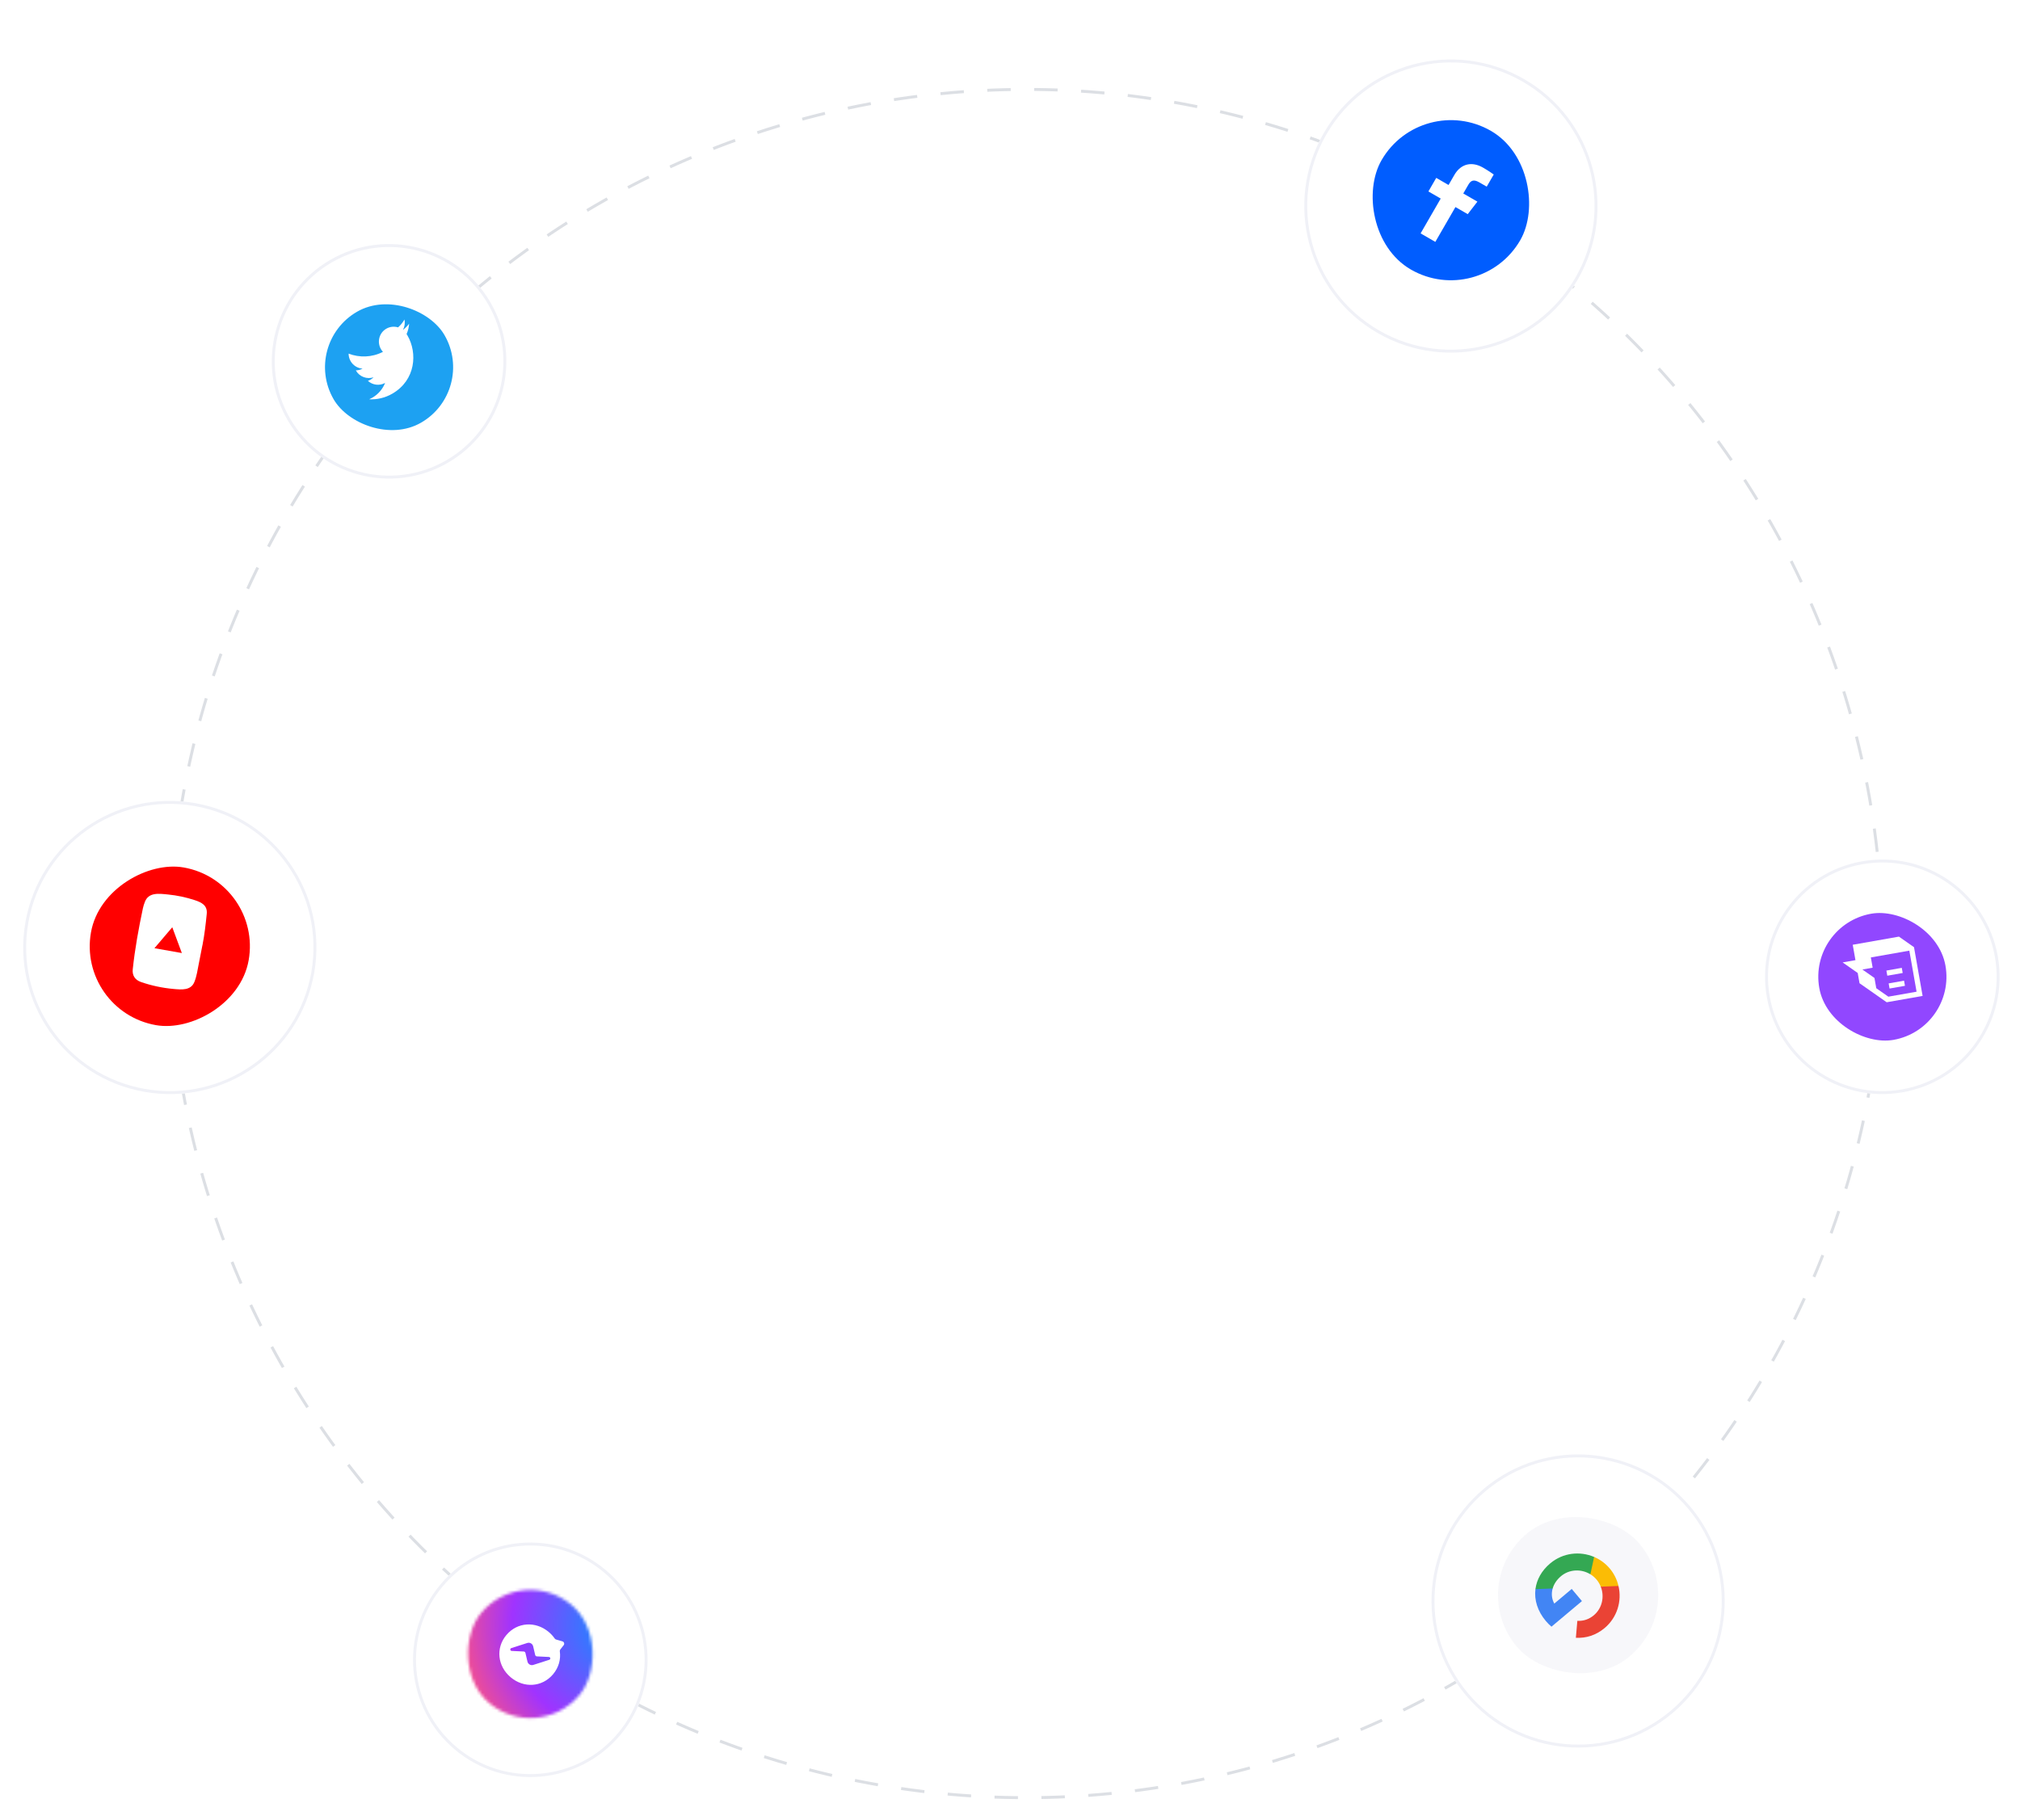 <svg width="689" height="621" viewBox="0 0 689 621" fill="none" xmlns="http://www.w3.org/2000/svg">
<path d="M642.043 322.563C642.043 245.104 611.272 170.817 556.501 116.045C501.729 61.273 427.442 30.503 349.983 30.503C272.524 30.503 198.237 61.273 143.465 116.045C88.693 170.817 57.923 245.104 57.923 322.563" stroke="#DCDFE4" stroke-dasharray="8 8"/>
<path d="M57.923 321.253C57.923 398.713 88.693 472.999 143.465 527.771C198.237 582.543 272.524 613.313 349.983 613.313C427.442 613.313 501.729 582.543 556.501 527.771C611.272 472.999 642.043 398.713 642.043 321.253" stroke="#DCDFE4" stroke-dasharray="8 8"/>
<g filter="url(#filter0_d_35_21498)">
<circle cx="494.885" cy="68.301" r="50" transform="rotate(30 494.885 68.301)" fill="white"/>
<circle cx="494.885" cy="68.301" r="49.5" transform="rotate(30 494.885 68.301)" stroke="#F0F1F7"/>
</g>
<rect x="484.889" y="30.995" width="54.621" height="54.621" rx="27.311" transform="rotate(30 484.889 30.995)" fill="#005DFF"/>
<path d="M489.575 82.525L496.436 70.642L500.625 73.061L503.926 68.792L499.109 66.011L500.816 63.054C501.59 61.714 502.509 61.026 504.529 62.192L507.105 63.678L509.496 59.536C509.083 59.222 507.627 58.213 505.848 57.186C502.135 55.042 498.346 55.733 496.058 59.696L494.086 63.111L489.886 60.686L487.212 65.317L491.412 67.742L484.552 79.625L489.575 82.525Z" fill="white"/>
<circle cx="132.706" cy="123.275" r="39.5" transform="rotate(-30 132.706 123.275)" fill="white" stroke="#F0F1F7"/>
<g filter="url(#filter1_d_35_21498)">
<rect x="102.861" y="115.278" width="43.697" height="43.697" rx="21.848" transform="rotate(-30 102.861 115.278)" fill="#1DA1F2"/>
</g>
<path d="M133.791 134.325C141.868 129.661 142.396 120.374 139.023 114.532C138.913 114.34 138.799 114.152 138.681 113.967C139.179 112.845 139.473 111.642 139.549 110.413C138.966 111.22 138.256 111.946 137.429 112.565C138.02 111.495 138.216 110.227 137.949 109.005C137.384 110.018 136.65 110.925 135.78 111.688C134.482 111.292 133.031 111.413 131.768 112.142C129.343 113.542 128.519 116.658 129.928 119.098C130.129 119.445 130.362 119.76 130.624 120.04C126.868 121.963 122.615 122.072 118.905 120.648C118.904 121.548 119.142 122.433 119.593 123.213C120.479 124.747 122.036 125.653 123.672 125.765C122.963 126.146 122.171 126.35 121.364 126.36C121.374 126.379 121.385 126.397 121.396 126.417C122.632 128.558 125.178 129.472 127.421 128.717C127.104 129.038 126.744 129.315 126.353 129.541C126.071 129.704 125.779 129.835 125.482 129.938C127.055 131.371 129.414 131.714 131.357 130.64C130.539 132.694 129.053 134.493 126.995 135.681C126.645 135.884 126.284 136.065 125.912 136.225C128.58 136.357 131.31 135.756 133.791 134.324" fill="white"/>
<g filter="url(#filter2_d_35_21498)">
<circle cx="180.883" cy="564.274" r="40" transform="rotate(-140 180.883 564.274)" fill="white"/>
<circle cx="180.883" cy="564.274" r="39.5" transform="rotate(-140 180.883 564.274)" stroke="#F0F1F7"/>
</g>
<mask id="mask0_35_21498" style="mask-type:alpha" maskUnits="userSpaceOnUse" x="159" y="542" width="44" height="45">
<rect x="183.576" y="595.054" width="43.697" height="43.697" rx="21.848" transform="rotate(-140 183.576 595.054)" fill="#1DA1F2"/>
</mask>
<g mask="url(#mask0_35_21498)">
<rect x="184.627" y="605.16" width="57.5" height="57.5" transform="rotate(-140 184.627 605.16)" fill="url(#paint0_radial_35_21498)"/>
</g>
<path fill-rule="evenodd" clip-rule="evenodd" d="M188.65 571.199C184.924 575.64 178.684 576.009 174.196 572.242C169.708 568.476 168.989 562.265 172.715 557.825C176.441 553.385 182.681 553.016 187.169 556.782C187.975 557.459 188.658 558.215 189.218 559.024C189.328 559.181 189.488 559.298 189.671 559.35L191.838 559.98C192.406 560.145 192.625 560.831 192.259 561.295L191.113 562.75C190.97 562.928 190.912 563.158 190.945 563.383C191.331 566.07 190.599 568.877 188.65 571.199ZM181.907 568.017L187.363 566.267C187.888 566.1 187.785 565.332 187.237 565.306L183.121 565.105C182.843 565.092 182.608 564.895 182.544 564.624L181.853 561.664C181.644 560.776 180.725 560.253 179.856 560.532L174.4 562.277C173.877 562.447 173.978 563.217 174.527 563.243L178.642 563.444C178.92 563.457 179.155 563.654 179.219 563.925L179.91 566.884C180.119 567.772 181.038 568.296 181.907 568.017Z" fill="white"/>
<g filter="url(#filter3_d_35_21498)">
<circle cx="57.923" cy="321.254" r="50" transform="rotate(-80 57.923 321.254)" fill="white"/>
<circle cx="57.923" cy="321.254" r="49.5" transform="rotate(-80 57.923 321.254)" stroke="#F0F1F7"/>
</g>
<g filter="url(#filter4_d_35_21498)">
<rect x="26.285" y="343.407" width="54.621" height="54.621" rx="27.311" transform="rotate(-80 26.285 343.407)" fill="#FF0000"/>
</g>
<path d="M69.038 322.501L67.788 328.886C67.381 330.953 67.098 333.047 66.307 335.004C65.117 337.984 61.917 337.645 59.224 337.407C55.44 337.066 51.665 336.274 48.072 335.026C46.057 334.323 45.053 332.78 45.279 330.708C46.01 323.706 47.295 316.755 48.74 309.894C48.889 309.169 49.133 308.456 49.39 307.76C50.65 304.325 54.248 304.87 57.305 305.172C60.393 305.48 63.439 306.117 66.388 307.089C68.832 307.883 70.815 308.926 70.517 311.801C70.155 315.405 69.756 318.918 69.059 322.474C69.043 322.471 69.039 322.491 69.038 322.501ZM62.029 325.149C60.931 322.191 59.85 319.289 58.76 316.349C56.716 318.757 54.709 321.11 52.678 323.5L62.029 325.149Z" fill="white"/>
<g filter="url(#filter5_d_35_21498)">
<circle cx="538.275" cy="544.209" r="50" transform="rotate(140 538.275 544.209)" fill="white"/>
<circle cx="538.275" cy="544.209" r="49.5" transform="rotate(140 538.275 544.209)" stroke="#F0F1F7"/>
</g>
<rect opacity="0.5" x="576.75" y="547.575" width="54.621" height="54.621" rx="27.311" transform="rotate(140 576.75 547.575)" fill="#F0F1F7"/>
<path d="M527.259 553.029C527.869 553.756 528.512 554.392 529.186 554.971L539.584 546.246L536.102 542.096L530.149 547.092C529.273 545.506 529.09 543.7 529.593 541.945L527.277 539.184L523.725 542.164C523.259 545.832 524.441 549.67 527.259 553.029Z" fill="#4285F4"/>
<path d="M528.775 533.365C525.794 535.866 524.134 538.952 523.725 542.165L529.593 541.945C530.031 540.449 530.952 538.986 532.442 537.735C535.322 535.319 539.39 535.214 542.464 537.103L546.126 534.03L543.741 531.187C538.901 529.101 533.09 529.744 528.775 533.365Z" fill="#34A853"/>
<path d="M542.464 537.103C543.25 537.573 543.964 538.181 544.582 538.917C545.2 539.653 545.665 540.47 546 541.317L548.386 544.161L552.048 541.088C551.552 538.964 550.579 536.927 549.082 535.141C547.584 533.356 545.746 532.045 543.741 531.187L542.464 537.103Z" fill="#FBBC05"/>
<path d="M543.638 551.077C542.009 552.444 540.084 553.102 538.015 552.972L537.509 558.76C540.911 558.947 544.324 557.949 547.305 555.448C551.62 551.827 553.262 546.215 552.048 541.087L546.001 541.317C547.327 544.673 546.518 548.66 543.638 551.077Z" fill="#EA4335"/>
<g filter="url(#filter6_d_35_21498)">
<circle cx="642.043" cy="331.253" r="40" transform="rotate(80 642.043 331.253)" fill="white"/>
<circle cx="642.043" cy="331.253" r="39.5" transform="rotate(80 642.043 331.253)" stroke="#F0F1F7"/>
</g>
<g filter="url(#filter7_d_35_21498)">
<rect width="43.697" height="43.697" rx="21.848" transform="matrix(0.174 0.985 0.985 -0.174 616.733 313.53)" fill="#9147FF"/>
</g>
<path d="M652.849 323.15L647.702 319.545L631.947 322.323L632.873 327.574L628.497 328.346L633.645 331.95L634.262 335.451L643.528 341.939L655.781 339.779L652.849 323.15Z" fill="white"/>
<path d="M639.976 337.15L644.095 340.033L653.722 338.336L651.253 324.332L638.125 326.647L638.742 330.148L635.241 330.765L639.359 333.649L639.976 337.15Z" fill="#9147FF"/>
<path d="M648.678 330.201L648.987 331.952L643.736 332.878L643.427 331.127L648.678 330.201ZM649.759 336.328L644.507 337.254L644.199 335.503L649.45 334.577L649.759 336.328Z" fill="white"/>
<defs>
<filter id="filter0_d_35_21498" x="438.877" y="14.293" width="112.017" height="112.017" filterUnits="userSpaceOnUse" color-interpolation-filters="sRGB">
<feFlood flood-opacity="0" result="BackgroundImageFix"/>
<feColorMatrix in="SourceAlpha" type="matrix" values="0 0 0 0 0 0 0 0 0 0 0 0 0 0 0 0 0 0 127 0" result="hardAlpha"/>
<feOffset dy="2"/>
<feGaussianBlur stdDeviation="3"/>
<feComposite in2="hardAlpha" operator="out"/>
<feColorMatrix type="matrix" values="0 0 0 0 0.059 0 0 0 0 0.102 0 0 0 0 0.184 0 0 0 0.04 0"/>
<feBlend mode="normal" in2="BackgroundImageFix" result="effect1_dropShadow_35_21498"/>
<feBlend mode="normal" in="SourceGraphic" in2="effect1_dropShadow_35_21498" result="shape"/>
</filter>
<filter id="filter1_d_35_21498" x="100.854" y="93.423" width="63.704" height="63.705" filterUnits="userSpaceOnUse" color-interpolation-filters="sRGB">
<feFlood flood-opacity="0" result="BackgroundImageFix"/>
<feColorMatrix in="SourceAlpha" type="matrix" values="0 0 0 0 0 0 0 0 0 0 0 0 0 0 0 0 0 0 127 0" result="hardAlpha"/>
<feOffset dy="2"/>
<feGaussianBlur stdDeviation="5"/>
<feComposite in2="hardAlpha" operator="out"/>
<feColorMatrix type="matrix" values="0 0 0 0 0.024 0 0 0 0 0.024 0 0 0 0 0.024 0 0 0 0.06 0"/>
<feBlend mode="normal" in2="BackgroundImageFix" result="effect1_dropShadow_35_21498"/>
<feBlend mode="normal" in="SourceGraphic" in2="effect1_dropShadow_35_21498" result="shape"/>
</filter>
<filter id="filter2_d_35_21498" x="134.882" y="520.272" width="92.002" height="92.002" filterUnits="userSpaceOnUse" color-interpolation-filters="sRGB">
<feFlood flood-opacity="0" result="BackgroundImageFix"/>
<feColorMatrix in="SourceAlpha" type="matrix" values="0 0 0 0 0 0 0 0 0 0 0 0 0 0 0 0 0 0 127 0" result="hardAlpha"/>
<feOffset dy="2"/>
<feGaussianBlur stdDeviation="3"/>
<feComposite in2="hardAlpha" operator="out"/>
<feColorMatrix type="matrix" values="0 0 0 0 0.059 0 0 0 0 0.102 0 0 0 0 0.184 0 0 0 0.04 0"/>
<feBlend mode="normal" in2="BackgroundImageFix" result="effect1_dropShadow_35_21498"/>
<feBlend mode="normal" in="SourceGraphic" in2="effect1_dropShadow_35_21498" result="shape"/>
</filter>
<filter id="filter3_d_35_21498" x="1.915" y="267.245" width="112.017" height="112.017" filterUnits="userSpaceOnUse" color-interpolation-filters="sRGB">
<feFlood flood-opacity="0" result="BackgroundImageFix"/>
<feColorMatrix in="SourceAlpha" type="matrix" values="0 0 0 0 0 0 0 0 0 0 0 0 0 0 0 0 0 0 127 0" result="hardAlpha"/>
<feOffset dy="2"/>
<feGaussianBlur stdDeviation="3"/>
<feComposite in2="hardAlpha" operator="out"/>
<feColorMatrix type="matrix" values="0 0 0 0 0.059 0 0 0 0 0.102 0 0 0 0 0.184 0 0 0 0.04 0"/>
<feBlend mode="normal" in2="BackgroundImageFix" result="effect1_dropShadow_35_21498"/>
<feBlend mode="normal" in="SourceGraphic" in2="effect1_dropShadow_35_21498" result="shape"/>
</filter>
<filter id="filter4_d_35_21498" x="22.629" y="287.555" width="70.588" height="70.588" filterUnits="userSpaceOnUse" color-interpolation-filters="sRGB">
<feFlood flood-opacity="0" result="BackgroundImageFix"/>
<feColorMatrix in="SourceAlpha" type="matrix" values="0 0 0 0 0 0 0 0 0 0 0 0 0 0 0 0 0 0 127 0" result="hardAlpha"/>
<feOffset dy="1.596"/>
<feGaussianBlur stdDeviation="3.989"/>
<feComposite in2="hardAlpha" operator="out"/>
<feColorMatrix type="matrix" values="0 0 0 0 0.024 0 0 0 0 0.024 0 0 0 0 0.024 0 0 0 0.06 0"/>
<feBlend mode="normal" in2="BackgroundImageFix" result="effect1_dropShadow_35_21498"/>
<feBlend mode="normal" in="SourceGraphic" in2="effect1_dropShadow_35_21498" result="shape"/>
</filter>
<filter id="filter5_d_35_21498" x="482.273" y="490.208" width="112.002" height="112.002" filterUnits="userSpaceOnUse" color-interpolation-filters="sRGB">
<feFlood flood-opacity="0" result="BackgroundImageFix"/>
<feColorMatrix in="SourceAlpha" type="matrix" values="0 0 0 0 0 0 0 0 0 0 0 0 0 0 0 0 0 0 127 0" result="hardAlpha"/>
<feOffset dy="2"/>
<feGaussianBlur stdDeviation="3"/>
<feComposite in2="hardAlpha" operator="out"/>
<feColorMatrix type="matrix" values="0 0 0 0 0.059 0 0 0 0 0.102 0 0 0 0 0.184 0 0 0 0.04 0"/>
<feBlend mode="normal" in2="BackgroundImageFix" result="effect1_dropShadow_35_21498"/>
<feBlend mode="normal" in="SourceGraphic" in2="effect1_dropShadow_35_21498" result="shape"/>
</filter>
<filter id="filter6_d_35_21498" x="596.037" y="287.247" width="92.014" height="92.013" filterUnits="userSpaceOnUse" color-interpolation-filters="sRGB">
<feFlood flood-opacity="0" result="BackgroundImageFix"/>
<feColorMatrix in="SourceAlpha" type="matrix" values="0 0 0 0 0 0 0 0 0 0 0 0 0 0 0 0 0 0 127 0" result="hardAlpha"/>
<feOffset dy="2"/>
<feGaussianBlur stdDeviation="3"/>
<feComposite in2="hardAlpha" operator="out"/>
<feColorMatrix type="matrix" values="0 0 0 0 0.059 0 0 0 0 0.102 0 0 0 0 0.184 0 0 0 0.04 0"/>
<feBlend mode="normal" in2="BackgroundImageFix" result="effect1_dropShadow_35_21498"/>
<feBlend mode="normal" in="SourceGraphic" in2="effect1_dropShadow_35_21498" result="shape"/>
</filter>
<filter id="filter7_d_35_21498" x="610.192" y="301.4" width="63.704" height="63.704" filterUnits="userSpaceOnUse" color-interpolation-filters="sRGB">
<feFlood flood-opacity="0" result="BackgroundImageFix"/>
<feColorMatrix in="SourceAlpha" type="matrix" values="0 0 0 0 0 0 0 0 0 0 0 0 0 0 0 0 0 0 127 0" result="hardAlpha"/>
<feOffset dy="2"/>
<feGaussianBlur stdDeviation="5"/>
<feComposite in2="hardAlpha" operator="out"/>
<feColorMatrix type="matrix" values="0 0 0 0 0.024 0 0 0 0 0.024 0 0 0 0 0.024 0 0 0 0.06 0"/>
<feBlend mode="normal" in2="BackgroundImageFix" result="effect1_dropShadow_35_21498"/>
<feBlend mode="normal" in="SourceGraphic" in2="effect1_dropShadow_35_21498" result="shape"/>
</filter>
<radialGradient id="paint0_radial_35_21498" cx="0" cy="0" r="1" gradientUnits="userSpaceOnUse" gradientTransform="translate(195.696 662.336) scale(62.675 62.669)">
<stop stop-color="#0099FF"/>
<stop offset="0.61" stop-color="#A033FF"/>
<stop offset="0.935" stop-color="#FF5280"/>
<stop offset="1" stop-color="#FF7061"/>
</radialGradient>
</defs>
</svg>
